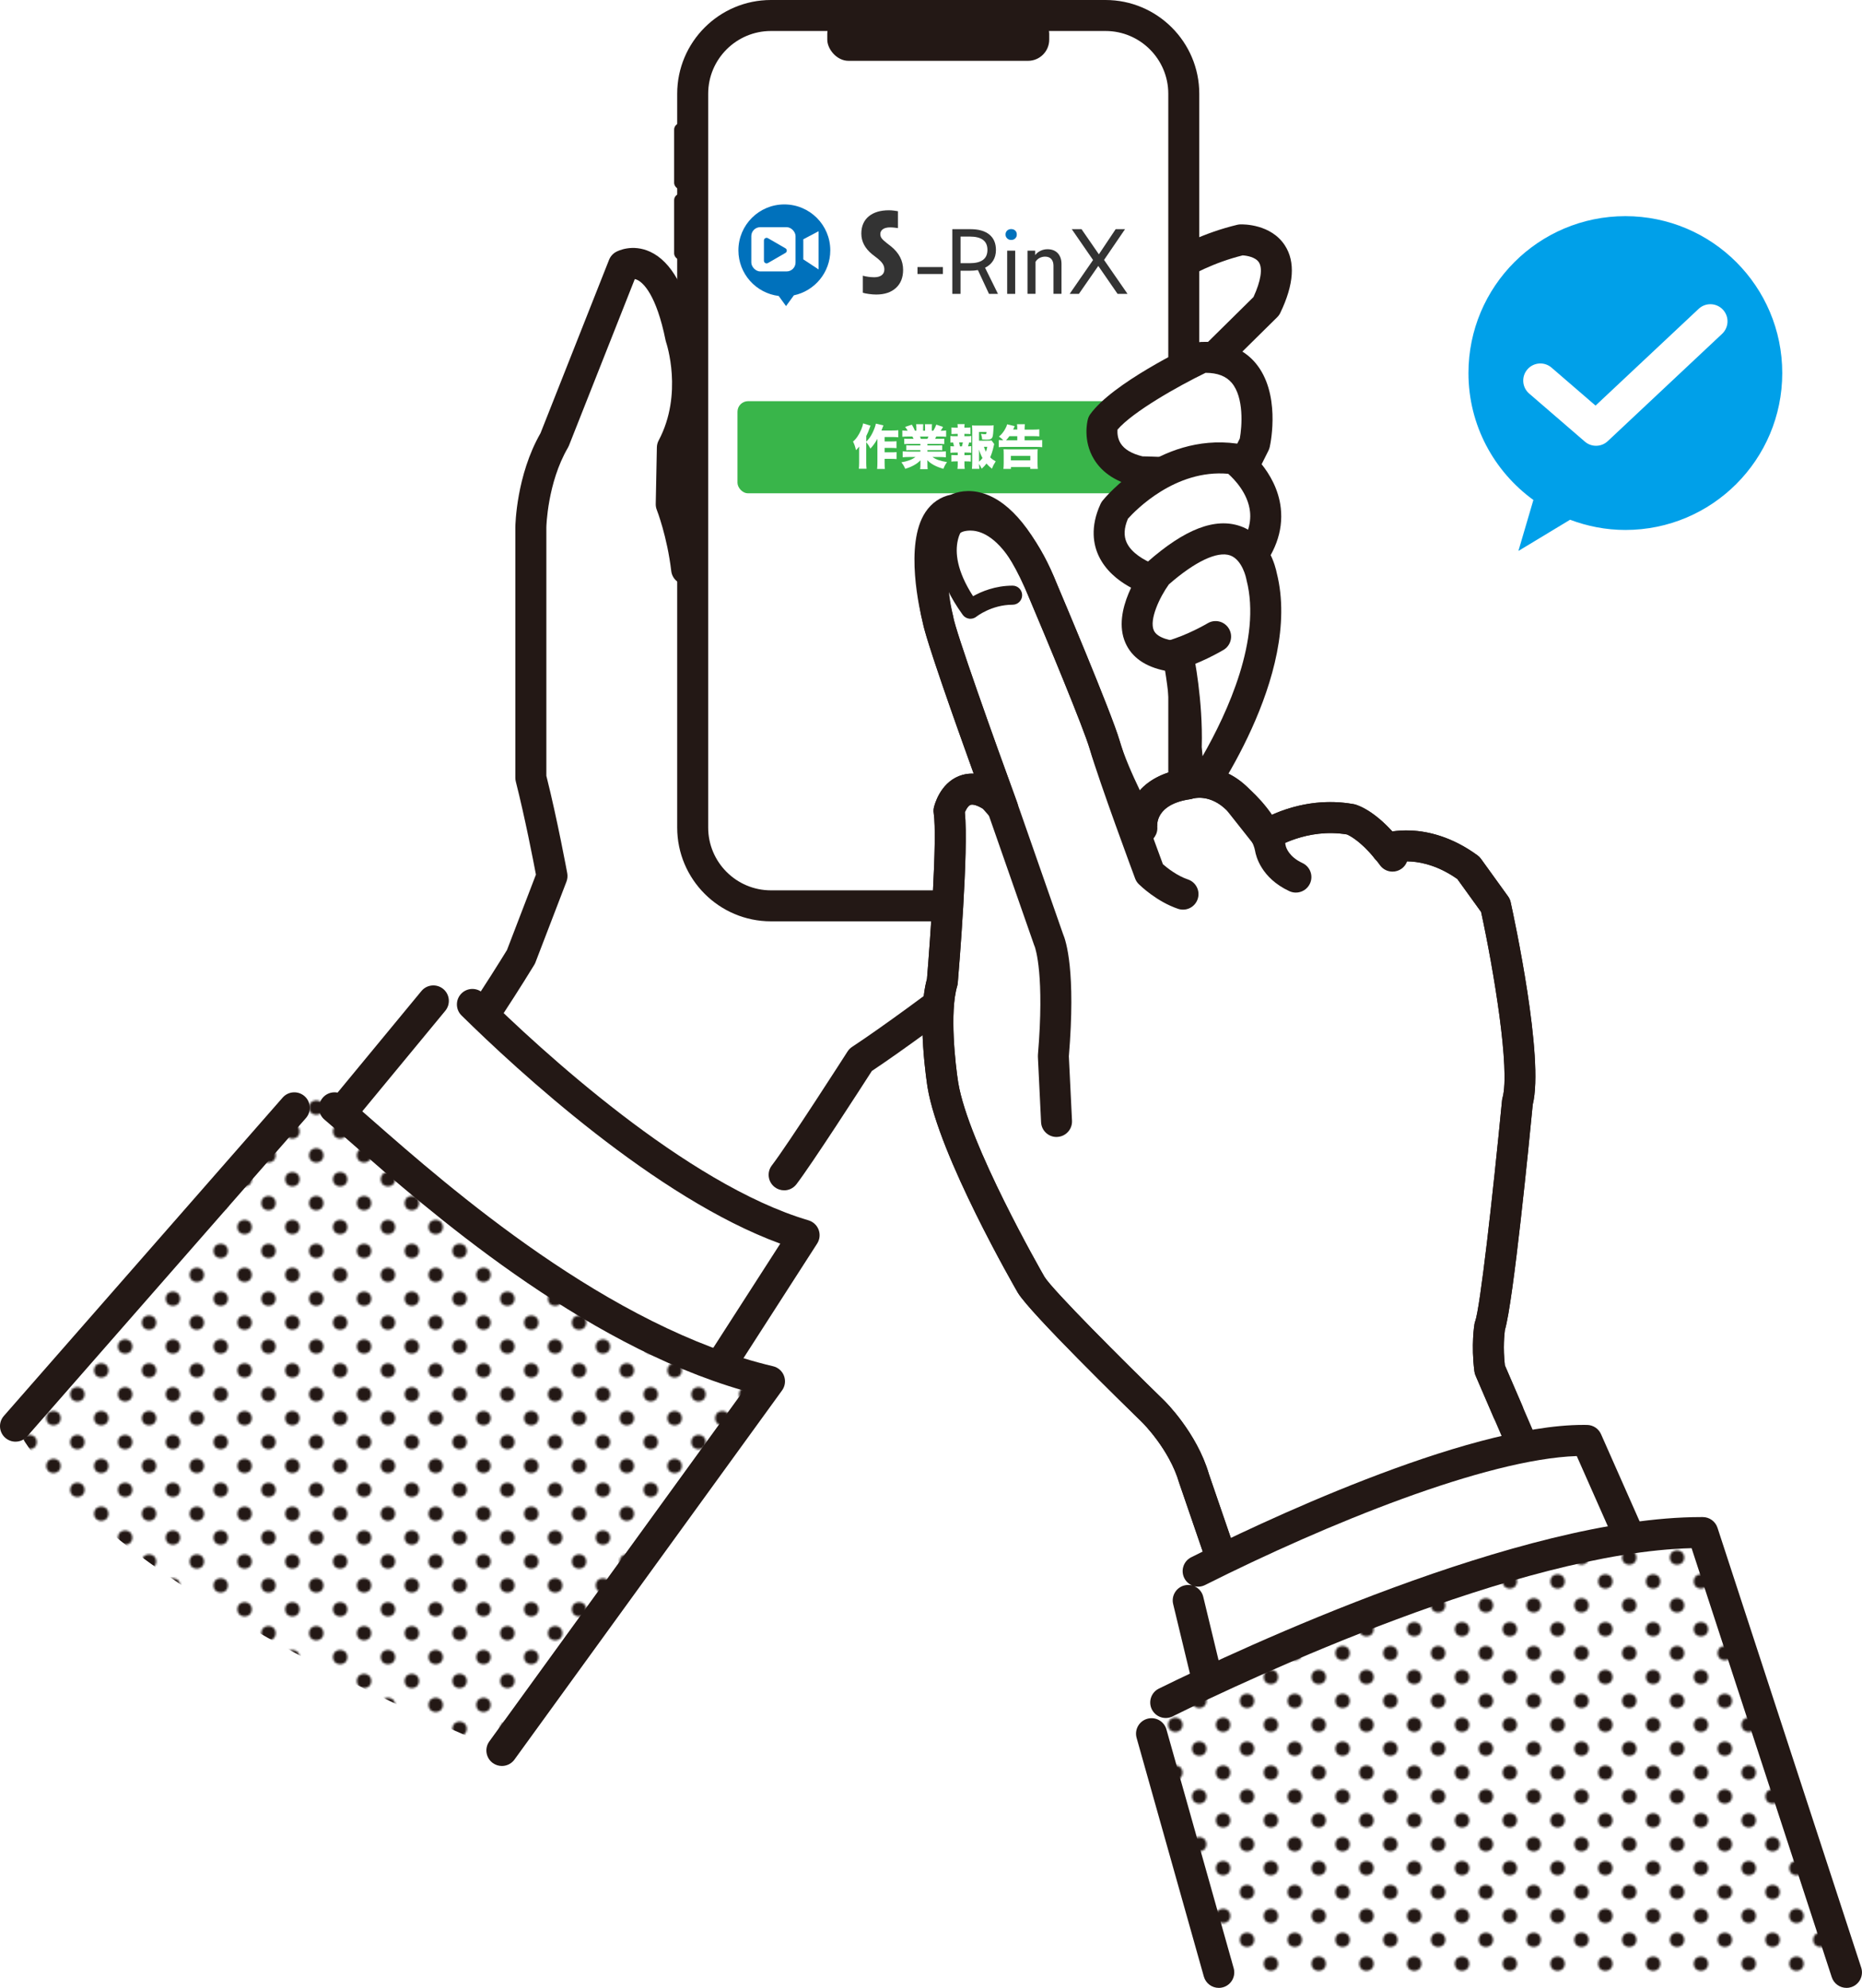 <?xml version="1.0" encoding="UTF-8"?>
<svg xmlns="http://www.w3.org/2000/svg" xmlns:xlink="http://www.w3.org/1999/xlink" id="_レイヤー_1" data-name="レイヤー 1" viewBox="0 0 626.63 668.95">
  <defs>
    <pattern id="_6_dpi_30_" data-name="6 dpi 30%" x="0" y="0" width="48" height="48" patternTransform="translate(-2723.63 -2521.67) scale(.67)" patternUnits="userSpaceOnUse" viewBox="0 0 48 48">
      <g>
        <rect y="0" width="48" height="48" style="fill: none;"></rect>
        <g>
          <circle cx="24" cy="48" r="3.6" style="fill: #231815;"></circle>
          <circle cx="48" cy="48" r="3.6" style="fill: #231815;"></circle>
          <circle cx="24" cy="24" r="3.6" style="fill: #231815;"></circle>
          <circle cx="48" cy="24" r="3.6" style="fill: #231815;"></circle>
          <circle cx="36" cy="36" r="3.6" style="fill: #231815;"></circle>
          <circle cx="12" cy="36" r="3.6" style="fill: #231815;"></circle>
          <circle cx="36" cy="12" r="3.6" style="fill: #231815;"></circle>
          <circle cx="12" cy="12" r="3.6" style="fill: #231815;"></circle>
        </g>
        <g>
          <circle cy="48" r="3.6" style="fill: #231815;"></circle>
          <circle cy="24" r="3.6" style="fill: #231815;"></circle>
        </g>
        <g>
          <circle cx="24" cy="0" r="3.6" style="fill: #231815;"></circle>
          <circle cx="48" cy="0" r="3.6" style="fill: #231815;"></circle>
        </g>
        <circle cy="0" r="3.6" style="fill: #231815;"></circle>
      </g>
    </pattern>
    <pattern id="_6_dpi_30_-2" data-name="6 dpi 30%" patternTransform="translate(-2715.92 -2498.89) scale(.67)" xlink:href="#_6_dpi_30_"></pattern>
  </defs>
  <g>
    <path d="m231.07,191.55c-1.49-12.55-5.18-21.88-5.18-21.88l.38-19.02c9.57-18.02,2.84-37.12,2.84-37.12-6.32-31.34-19.28-24.19-19.28-24.19l-23.21,58.7c-7.74,13.26-7.96,29.34-7.96,29.34v84.35c3.8,14.97,7.12,33.08,7.12,33.08l-10.44,27.19s-18.61,30.47-26.33,38.2l87.72,57.93,27.18-22.78c5.52-7.17,25.73-38.69,25.73-38.69,20.96-13.79,67.84-50.19,67.84-50.19l-18.27-118.64-108.13,3.73Z" style="fill: #fff;"></path>
    <g>
      <path d="m383.53,98.37s12.79-12.52,34.06-17.65c0,0,19.65-.63,8.58,22.31l-34.34,33.89-15.58,5.43-9.03-28.27,16.31-15.7Z" style="fill: #fff;"></path>
      <path d="m376.25,147.55c-.8,0-1.6-.18-2.33-.55-1.26-.63-2.21-1.74-2.64-3.08l-9.03-28.27c-.6-1.89-.08-3.97,1.35-5.34l16.3-15.69c.8-.77,14.27-13.62,36.47-18.97.35-.08.7-.13,1.05-.14,1.04-.03,10.31-.12,14.99,7.08,3.58,5.51,3.06,13.15-1.55,22.71-.26.54-.61,1.03-1.03,1.44l-34.34,33.89c-.55.54-1.22.96-1.95,1.21l-15.58,5.43c-.56.19-1.14.29-1.72.29Zm-3.07-31.98l6.41,20.08,9.41-3.28,32.84-32.41c2.49-5.41,3.15-9.64,1.82-11.69-1.16-1.79-4.17-2.26-5.47-2.33-19.12,4.79-30.91,16.05-31.02,16.16,0,0-.02.02-.02.02l-13.97,13.45Zm10.35-17.21h0,0Z" style="fill: #231815;"></path>
    </g>
    <g>
      <rect x="233.12" y="5.21" width="165.27" height="299.61" rx="26.33" ry="26.33" style="fill: #fff;"></rect>
      <rect x="233.12" y="5.21" width="165.27" height="299.61" rx="26.33" ry="26.33" style="fill: #fff;"></rect>
      <path d="m372.05,310.04h-112.6c-17.4,0-31.55-14.15-31.55-31.55V31.55c0-17.4,14.15-31.55,31.55-31.55h112.6c17.4,0,31.55,14.15,31.55,31.55v246.94c0,17.4-14.15,31.55-31.55,31.55ZM259.45,10.43c-11.64,0-21.12,9.47-21.12,21.12v246.94c0,11.64,9.47,21.12,21.12,21.12h112.6c11.64,0,21.12-9.47,21.12-21.12V31.55c0-11.64-9.47-21.12-21.12-21.12h-112.6Z" style="fill: #231815;"></path>
      <rect x="278.41" y="4.25" width="74.69" height="16.22" rx="7.13" ry="7.13" style="fill: #231815;"></rect>
      <rect x="226.87" y="65.17" width="6.97" height="22.3" rx="2.18" ry="2.18" style="fill: #231815;"></rect>
      <rect x="226.87" y="41.44" width="6.97" height="22.3" rx="2.18" ry="2.18" style="fill: #231815;"></rect>
    </g>
    <rect x="248.19" y="135" width="136" height="31" rx="3.56" ry="3.56" style="fill: #39b54a;"></rect>
    <path d="m263.89,400.56c-1.11,0-2.23-.35-3.18-1.08-2.28-1.76-2.71-5.03-.95-7.31,5.32-6.91,25.27-38.01,25.47-38.33.39-.61.91-1.14,1.52-1.54,20.55-13.52,67.04-49.59,67.5-49.95,2.28-1.77,5.55-1.35,7.32.92,1.77,2.27,1.35,5.55-.92,7.32-1.89,1.47-45.97,35.66-67.24,49.81-3.45,5.37-20.28,31.48-25.39,38.13-1.03,1.34-2.57,2.04-4.14,2.04Z" style="fill: #231815;"></path>
    <path d="m178.64,177.38s.22-16.09,7.96-29.34l23.21-58.7s12.96-7.14,19.28,24.19c0,0,6.74,19.1-2.84,37.12l-.38,19.02s3.69,9.32,5.18,21.88l-20.11,8.38-20.76-3.43-11.55-19.12Z" style="fill: #fff;"></path>
    <path d="m148.99,365.41c-1.33,0-2.67-.51-3.69-1.53-2.04-2.04-2.04-5.34,0-7.37,5.88-5.88,20.02-28.18,25.32-36.82l9.74-25.37c-.86-4.55-3.67-19.08-6.77-31.3-.11-.42-.16-.85-.16-1.28v-84.35c.01-.78.33-17.42,8.47-31.62l23.07-58.34c.45-1.13,1.27-2.06,2.33-2.65.54-.3,5.48-2.84,11.52-.05,7.11,3.3,12.27,12.54,15.33,27.46.97,2.97,6.37,21.55-2.7,39.78l-.33,16.82c1.03,2.86,3.85,11.36,5.13,22.15.34,2.86-1.7,5.45-4.56,5.79-2.85.33-5.45-1.7-5.79-4.56-1.38-11.66-4.82-20.49-4.86-20.58-.25-.64-.38-1.33-.36-2.02l.38-19.02c.02-.82.22-1.62.61-2.34,8.33-15.68,2.58-32.79,2.52-32.96-.08-.22-.14-.46-.19-.69-3.13-15.51-7.58-19.35-9.35-20.28-.37-.2-.72-.31-1.02-.37l-22.16,56.04c-.1.25-.21.48-.35.71-6.92,11.85-7.25,26.65-7.25,26.79v83.62c3.73,14.85,7,32.61,7.03,32.79.17.94.08,1.91-.26,2.81l-10.44,27.19c-.11.29-.25.58-.42.85-.77,1.27-19.03,31.1-27.09,39.17-1.02,1.02-2.35,1.53-3.69,1.53Z" style="fill: #231815;"></path>
    <path d="m155.54,330.22s65.81,69.61,119.33,85.44l-39.85,61.97s-96.44-30.42-121.01-97.11l41.53-50.31Z" style="fill: #fff;"></path>
    <path d="m230.77,482.85c-.52,0-1.05-.08-1.57-.24-1.01-.32-24.99-7.97-52.36-24.02-36.62-21.48-61.51-47.84-71.97-76.26-.64-1.74-.31-3.69.87-5.12l36.08-43.71c1.83-2.22,5.12-2.53,7.34-.7,2.22,1.83,2.53,5.12.7,7.34l-34.14,41.35c22.11,54.4,95.43,83.6,112.87,89.88l34-52.87c-41.86-15.26-88.5-58.29-107.27-76.78-2.05-2.02-2.08-5.32-.06-7.37,2.02-2.05,5.32-2.08,7.37-.06,19.19,18.91,68.28,64.2,109.46,76.37,1.57.47,2.84,1.65,3.41,3.18.57,1.54.39,3.26-.5,4.64l-39.85,61.97c-.98,1.52-2.65,2.39-4.39,2.4Z" style="fill: #231815;"></path>
    <path d="m5.21,479.92l99.67-113.8s75.66,80.28,154.07,98.71l-90.05,124.22S36.14,537.01,5.21,479.92Z" style="fill: #fff;"></path>
    <g>
      <path d="m546.99,72.74c-29.16,0-52.8,23.64-52.8,52.8,0,17.58,8.63,33.11,21.85,42.71l-5.04,17.15,17.39-10.5c5.79,2.18,12.04,3.44,18.6,3.44,29.16,0,52.8-23.64,52.8-52.8s-23.64-52.8-52.8-52.8Z" style="fill: #00a0e9;"></path>
      <path d="m537.12,150.01c-1.34,0-2.68-.46-3.76-1.4l-18.74-16.17c-2.41-2.08-2.68-5.72-.6-8.13,2.08-2.41,5.72-2.68,8.13-.6l14.81,12.78,34.7-32.56c2.32-2.18,5.97-2.06,8.15.26,2.18,2.32,2.06,5.97-.26,8.15l-38.48,36.11c-1.11,1.04-2.52,1.56-3.94,1.56Z" style="fill: #fff;"></path>
    </g>
    <path d="m5.21,479.92l99.67-113.8s75.66,80.28,154.07,98.71l-90.05,124.22S36.14,537.01,5.21,479.92Z" style="fill: url(#_6_dpi_30_);"></path>
    <path d="m168.9,594.27c-1.06,0-2.13-.32-3.06-.99-2.33-1.69-2.85-4.95-1.16-7.28l85.58-118.05c-55.01-15.77-106.58-61.02-131.94-83.26-3.54-3.1-6.59-5.78-9.11-7.91-2.2-1.86-2.48-5.15-.62-7.35,1.86-2.2,5.15-2.48,7.35-.62,2.59,2.19,5.68,4.9,9.26,8.04,25.87,22.7,79.71,69.93,134.96,82.91,1.7.4,3.09,1.62,3.69,3.26.61,1.64.36,3.47-.67,4.88l-90.05,124.22c-1.02,1.41-2.61,2.15-4.23,2.15Z" style="fill: #231815;"></path>
    <path d="m5.21,485.14c-1.22,0-2.44-.43-3.43-1.29-2.17-1.9-2.38-5.19-.49-7.36l93.83-107.13c1.9-2.17,5.19-2.38,7.36-.49,2.17,1.9,2.38,5.19.49,7.36L9.14,483.36c-1.03,1.18-2.47,1.78-3.92,1.78Z" style="fill: #231815;"></path>
    <g>
      <path d="m422.22,149.27s6.49-30.01-17.74-29c0,0-26.45,12.53-33.34,22.14,0,0-3.42,12.78,12.72,16.37,0,0,27.41.14,30.78,5.65l7.58-15.16Z" style="fill: #fff;"></path>
      <path d="m414.64,169.65c-1.68,0-3.26-.81-4.24-2.17-2.51-1.8-14.78-3.42-26.57-3.48-.37,0-.74-.04-1.1-.12-6.82-1.52-11.73-4.66-14.57-9.35-3.81-6.28-2.24-12.74-2.05-13.45.16-.61.43-1.18.8-1.69,7.46-10.41,32.51-22.48,35.34-23.82.63-.3,1.32-.47,2.02-.5,9.81-.42,15.34,3.62,18.24,7.07,8.44,10.03,5.21,26.41,4.81,28.24-.09.43-.24.84-.43,1.23l-7.58,15.16c-.85,1.7-2.55,2.8-4.44,2.88-.07,0-.15,0-.22,0Zm-30.15-16.08c1.86.03,7.75.15,14.02.78,6.54.65,10.96,1.6,14,2.68l4.73-9.46c.74-4.07,1.45-13.81-2.72-18.74-1.91-2.26-4.79-3.36-8.8-3.37-9.41,4.56-24.51,13.13-29.64,19.11-.08,1.04-.02,2.92,1.05,4.63,1.27,2.02,3.74,3.49,7.36,4.37Zm37.73-4.3h0,0Zm0,0h0,0Z" style="fill: #231815;"></path>
    </g>
    <g>
      <path d="m375.13,171.75s16.64-20.52,40.33-17.31c0,0,21.28,15.47,3.28,35.9,0,0-23.81-1.57-29.75,5.22,0,0-22.18-5.86-13.86-23.81Z" style="fill: #fff;"></path>
      <path d="m388.98,200.77c-.44,0-.89-.06-1.33-.17-1.35-.36-13.31-3.76-17.9-13.53-1.72-3.65-3-9.66.64-17.52.18-.39.41-.76.68-1.09.75-.93,18.79-22.75,45.08-19.2.86.12,1.67.44,2.37.95.45.33,11.12,8.22,12.51,20.79.86,7.82-1.96,15.48-8.38,22.78-1.07,1.21-2.64,1.85-4.26,1.76-10.05-.66-22.99.6-25.48,3.45-1,1.15-2.44,1.78-3.93,1.78Zm-9.4-26.2c-1.32,3.14-1.45,5.77-.4,8.04,1.61,3.47,5.81,5.85,8.79,7.08,7.57-4.79,21.34-4.97,28.41-4.7,3.29-4.33,4.73-8.62,4.3-12.77-.66-6.21-5.29-10.96-7.34-12.78-17.83-1.6-31.28,12.36-33.76,15.13Z" style="fill: #231815;"></path>
    </g>
    <g>
      <g>
        <path d="m400.94,270.15s32.01-43.63,23.62-76.22c0,0-4.61-27.76-35.07-.83,0,0-19.3,25.55,7.05,27.99,0,0,3.15,15,2.65,30.41l1.74,18.65Z" style="fill: #fff;"></path>
        <path d="m400.94,275.37c-.46,0-.93-.06-1.39-.19-2.09-.58-3.6-2.38-3.8-4.54l-1.74-18.65c-.02-.22-.03-.43-.02-.65.33-10.24-1.05-20.43-1.9-25.63-6.71-1.36-11.19-4.5-13.34-9.36-4.78-10.84,5.41-24.82,6.59-26.38.21-.28.45-.53.71-.76,12.64-11.18,22.92-15.14,31.45-12.12,9.33,3.31,11.8,13.83,12.17,15.72,8.75,34.55-23.15,78.57-24.51,80.43-1,1.36-2.57,2.13-4.2,2.13Zm3.48-24.03l.29,3.13c8.43-14.72,19.86-39.56,14.8-59.24-.04-.15-.07-.29-.09-.44,0-.03-1.27-6.43-5.45-7.89-4.31-1.5-11.8,2.06-20.6,9.75-3.08,4.28-6.68,11.86-5.07,15.49,1.19,2.68,5.99,3.51,8.74,3.76,2.28.21,4.15,1.88,4.62,4.12.13.63,3.22,15.59,2.77,31.32Z" style="fill: #231815;"></path>
      </g>
      <path d="m393.94,225.97c-2.31,0-4.41-1.54-5.04-3.88-.74-2.78.92-5.64,3.7-6.38,6.79-1.81,13.75-5.93,13.82-5.97,2.47-1.48,5.67-.67,7.15,1.81,1.48,2.47.67,5.67-1.81,7.15-.33.2-8.29,4.92-16.48,7.09-.45.12-.9.18-1.34.18Z" style="fill: #231815;"></path>
    </g>
    <g>
      <g>
        <g>
          <g>
            <path d="m501.36,460.82c-1.06-8.24,0-14.43,0-14.43,2.74-7.44,9.32-75.57,9.32-75.57,4-14.4-7.38-66.09-7.38-66.09l-9.13-12.66c-14.96-10.95-27.53-6.52-27.53-6.52h0c-6.87-8.43-12.04-9.81-12.04-9.81-16.08-2.89-28.47,5.36-28.47,5.36l-9.46-11.95c-8.17-8.31-16.9-5.36-16.9-5.36-16.95,2.44-15.52,14.89-15.52,14.89,0,0-9.17-16.65-12.51-28.06-2.7-9.23-20.71-51.71-20.71-51.71-12.89-33.47-29.79-24.48-29.79-24.48-12.47,6.07-5.63,33.85-5.63,33.85,1.04,6.88,21.78,63.54,21.78,63.54l-3.25-3.71c-11.83-7.81-14.75,4.75-14.75,4.75,1.65,11.13-2.27,57.51-2.27,57.51-3.51,11.75.21,34.83.21,34.83,3.71,22.26,29.71,67.19,29.71,67.19,4.04,6.6,40.97,42.52,40.97,42.52,0,0,10.11,9.86,13.82,22.62l11.6,33.79,103.03-35.45-15.11-35.04Z" style="fill: #fff;"></path>
            <path d="m413.43,536.52c-.79,0-1.57-.18-2.29-.53-1.24-.61-2.19-1.68-2.64-2.99l-11.6-33.79c-.03-.08-.05-.16-.08-.24-3.29-11.32-12.36-20.26-12.45-20.34-6.24-6.07-37.61-36.72-41.78-43.53-.02-.04-.04-.07-.07-.11-1.08-1.87-26.52-46.01-30.34-68.94-.16-1-3.77-23.77-.22-36.63,1.1-13.13,3.53-47.27,2.27-55.8-.1-.65-.07-1.31.08-1.94.19-.81,2.02-7.96,8.41-10.51,1.29-.52,2.96-.9,4.96-.82-6.34-17.56-16.1-45.1-17.18-51.02-.97-4.04-7.06-31.98,8.41-39.57,1.1-.56,7.05-3.21,14.79-.33,8.95,3.34,16.41,12.6,22.17,27.52,1.13,2.66,18.16,42.9,20.88,52.2,1.5,5.15,4.32,11.53,6.85,16.8,3.01-3.34,7.79-6.16,15.08-7.28,2.53-.66,12.55-2.5,21.7,6.81.13.13.25.27.37.42l6.75,8.54c5.49-2.56,15.78-6.03,28-3.84.14.03.29.06.43.09,1.03.28,6.07,1.92,12.61,9.09,1.99-.29,4.29-.41,6.51-.3,5.28.27,13.42,1.95,22.19,8.37.44.32.83.71,1.15,1.16l9.13,12.66c.42.58.71,1.23.86,1.93,1.18,5.36,11.33,52.41,7.43,68.12-1.17,12.1-6.51,66.23-9.37,75.85-.16,1.21-.69,5.9-.01,11.87l14.81,34.35c.58,1.33.57,2.85-.02,4.17-.59,1.33-1.7,2.35-3.07,2.82l-103.03,35.45c-.55.19-1.12.28-1.7.28Zm-6.63-40.58l9.87,28.74,92.78-31.92-12.88-29.87c-.19-.45-.32-.92-.38-1.4-1.15-8.92-.02-15.69.03-15.98.05-.31.14-.62.25-.92,1.63-4.42,5.86-41.57,9.02-74.27.03-.3.08-.6.17-.9,2.62-9.41-2.95-42.86-7.21-62.52l-8-11.09c-12.05-8.46-21.71-5.46-22.12-5.32-2.07.73-4.33.06-5.72-1.64-4.82-5.91-8.49-7.7-9.32-8.04-13.5-2.26-24.17,4.58-24.27,4.65-2.26,1.47-5.29,1-6.96-1.12l-9.27-11.72c-5.66-5.59-11.27-3.91-11.32-3.89-.3.1-.61.18-.93.22-11.8,1.7-11.12,8.83-11.08,9.13.29,2.48-1.22,4.81-3.59,5.57-2.37.75-4.95-.27-6.15-2.45-.39-.7-9.49-17.29-12.94-29.11-2.07-7.07-14.32-36.54-20.51-51.14-.02-.05-.04-.11-.07-.16-5.79-15.02-11.95-20.03-16.11-21.58-3.71-1.38-6.35-.19-6.37-.17-.06.03-.11.06-.17.09-5.89,2.87-5.18,18.35-2.85,27.92.04.15.07.31.09.46.7,4.63,13.57,40.81,21.52,62.53.86,2.36-.08,5-2.24,6.28-2.16,1.28-4.93.84-6.58-1.05l-2.76-3.15c-2.09-1.27-3.49-1.5-4.12-1.25-.8.31-1.5,1.53-1.89,2.5,1.3,12.97-2,52.8-2.39,57.45-.03.36-.1.71-.2,1.05-2.59,8.68-.62,26.41.36,32.51,3.45,20.69,27.95,63.45,29.04,65.34,2.83,4.52,26.08,27.79,40.13,41.46.46.44,11.08,10.92,15.16,24.78Z" style="fill: #231815;"></path>
          </g>
          <path d="m507.5,480.28c-2.02,0-3.94-1.18-4.79-3.15l-6.14-14.25c-.19-.45-.32-.92-.38-1.4-1.15-8.92-.02-15.69.03-15.98.05-.31.14-.62.25-.92,1.63-4.42,5.86-41.57,9.02-74.27.03-.3.08-.6.17-.9,2.62-9.41-2.95-42.86-7.21-62.52l-8-11.09c-12.05-8.46-21.71-5.46-22.12-5.32-2.72.96-5.67-.47-6.63-3.19-.96-2.72.49-5.7,3.21-6.66.62-.22,15.36-5.21,32.35,7.23.44.32.83.71,1.15,1.16l9.13,12.66c.42.58.71,1.23.86,1.93,1.18,5.36,11.33,52.41,7.43,68.12-1.17,12.1-6.51,66.23-9.37,75.85-.16,1.21-.69,5.9-.01,11.87l5.85,13.56c1.14,2.64-.08,5.71-2.72,6.85-.67.29-1.37.43-2.06.43Z" style="fill: #231815;"></path>
          <g>
            <path d="m355.56,382.61c-2.76,0-5.07-2.17-5.2-4.96l-1.07-22.01c-.01-.23,0-.46.01-.69,2.24-26.62-.78-35.63-1.12-36.54-.12-.22-.12-.26-.22-.55l-15.48-44.33c-3.42-9.34-20.47-56.11-21.96-64.16-.89-3.51-6.29-26.19.93-37.03,2.08-3.13,5.04-5.15,8.59-5.88,1.88-.84,5.8-2.02,10.91-.42,9.21,2.88,17.59,13.27,24.91,30.87.73,1.71,18.15,42.83,20.9,52.25,2.88,9.87,12.44,35.81,14.6,41.66,1.46,1.27,4.77,3.9,8.43,5.13,2.73.92,4.2,3.88,3.27,6.61-.92,2.73-3.88,4.2-6.61,3.27-7.11-2.4-12.61-7.71-13.22-8.31-.54-.53-.96-1.18-1.22-1.89-.49-1.31-11.93-32.09-15.28-43.55-2.07-7.07-14.32-36.54-20.51-51.14-7.98-19.2-14.96-23.87-18.41-24.95-1.99-.62-3.32-.14-3.33-.14-.63.4-1.34.67-2.08.77-1.01.14-1.68.58-2.29,1.49-3.45,5.17-1.76,19.98.54,28.84.05.17.08.35.11.53.7,4.63,13.57,40.81,21.52,62.53l15.43,44.18c1.08,2.49,4.37,12.69,2,41.28l1.06,21.66c.14,2.88-2.08,5.32-4.95,5.46-.09,0-.17,0-.26,0Zm-7.42-64.28h0Z" style="fill: #231815;"></path>
            <path d="m436.09,300.37c-.74,0-1.48-.16-2.19-.49-9.58-4.45-11.26-12.02-11.5-13.47-.95-5.27-6.91-11.41-9.13-13.33-.1-.09-.21-.19-.31-.29-5.42-5.51-10.74-4.29-11.55-4.06-.33.12-.53.16-.89.21-11.07,1.59-11.17,7.97-11.07,9.23v-.1s-10.37,1.19-10.37,1.19c-.69-6.01,2.54-17.99,19.62-20.6,2.52-.66,12.44-2.47,21.55,6.66,1.69,1.48,10.76,9.82,12.44,19.31.02.13.02.07.03.12.14.54,1.09,3.58,5.59,5.67,2.61,1.21,3.75,4.31,2.53,6.93-.88,1.9-2.77,3.02-4.73,3.02Z" style="fill: #231815;"></path>
            <path d="m468.62,293.31c-1.61,0-3.19-.74-4.21-2.14-5.7-7.8-10.2-9.99-11.12-10.38-13.5-2.25-24.17,4.58-24.28,4.65-2.41,1.57-5.64.91-7.21-1.49-1.58-2.4-.93-5.61,1.46-7.2.58-.38,14.34-9.37,32.28-6.15.14.03.28.06.42.09,1.33.35,8.39,2.71,16.88,14.33,1.7,2.33,1.19,5.59-1.13,7.29-.93.68-2,1-3.07,1Zm-15.51-12.59h0Z" style="fill: #231815;"></path>
            <path d="m413.43,536.52c-2.17,0-4.19-1.36-4.93-3.52l-11.6-33.79c-.03-.08-.05-.16-.08-.24-3.26-11.23-12.37-20.26-12.46-20.35-6.23-6.06-37.6-36.72-41.77-43.53-.02-.04-.04-.07-.07-.11-1.08-1.87-26.52-46.01-30.34-68.94-.16-1-3.77-23.77-.22-36.63,1.1-13.13,3.53-47.27,2.27-55.8-.1-.65-.07-1.31.08-1.94.19-.81,2.02-7.96,8.41-10.51,2.95-1.18,7.83-1.69,14.3,2.58,2.4,1.59,3.07,4.82,1.48,7.23-1.59,2.4-4.82,3.06-7.23,1.48-2.4-1.59-3.99-1.87-4.68-1.61-.8.31-1.5,1.53-1.89,2.5,1.3,12.97-2,52.8-2.39,57.45-.03.36-.1.71-.2,1.05-2.59,8.68-.62,26.41.36,32.51,3.45,20.68,27.96,63.46,29.04,65.35,2.83,4.52,26.08,27.79,40.13,41.45.46.44,11.08,10.92,15.16,24.78l11.56,33.67c.94,2.72-.51,5.69-3.24,6.63-.56.19-1.13.28-1.69.28Z" style="fill: #231815;"></path>
            <path d="m326.59,208.23c-.14,0-.28,0-.42-.03-.87-.12-1.66-.58-2.18-1.3-17.55-24.34-2.17-36.29-2.01-36.41,1.42-1.06,3.43-.77,4.49.65,1.06,1.41.78,3.4-.62,4.47-.46.37-9.45,7.84,1.62,25.02,2.82-1.58,7.5-3.55,13.31-3.55,1.77,0,3.21,1.44,3.21,3.21s-1.44,3.21-3.21,3.21c-7.1,0-12.12,3.97-12.17,4.01-.58.46-1.29.71-2.02.71Z" style="fill: #231815;"></path>
            <path d="m410.16,581.18l-12.04-49.88s90.43-47.4,135.9-46.58l20.61,46.58s-94.51,29.27-144.47,49.88Z" style="fill: #fff;"></path>
            <path d="m410.16,586.4c-.81,0-1.63-.19-2.37-.57-1.36-.69-2.34-1.94-2.7-3.42l-10.28-42.62c-.68-2.8,1.05-5.62,3.85-6.29.87-.21,1.74-.19,2.54.02-1.11-.46-2.06-1.31-2.64-2.47-1.29-2.57-.26-5.71,2.32-7,20.93-10.52,91.79-44.55,132-44.55.42,0,.83,0,1.25.01,2.03.04,3.85,1.25,4.67,3.1l20.61,46.58c.6,1.36.59,2.91-.02,4.27-.62,1.36-1.78,2.38-3.2,2.82-.94.29-94.86,29.43-144.02,49.72-.64.26-1.31.39-1.99.39Zm-8.27-52.64c1.48.62,2.65,1.91,3.05,3.59l8.87,36.73c43.34-17.32,113.5-39.66,133.69-46l-16.86-38.1c-30.55,1.04-84.12,22.81-125.09,43.4-1.18.59-2.48.7-3.66.39Z" style="fill: #231815;"></path>
            <path d="m410.16,663.74l-24.63-87.43s117.94-60.97,187.52-60.58l48.36,148.01h-211.25Z" style="fill: #fff;"></path>
          </g>
        </g>
        <path d="m410.16,663.74l-24.63-87.43s117.94-60.97,187.52-60.58l48.36,148.01h-211.25Z" style="fill: url(#_6_dpi_30_-2);"></path>
      </g>
      <path d="m410.16,668.95c-2.28,0-4.37-1.5-5.02-3.8l-22.63-80.33c-.78-2.77.83-5.65,3.61-6.43,2.78-.78,5.65.83,6.43,3.61l22.63,80.33c.78,2.77-.83,5.65-3.61,6.43-.47.13-.95.2-1.42.2Z" style="fill: #231815;"></path>
      <path d="m621.41,668.95c-2.2,0-4.24-1.4-4.96-3.6l-47.17-144.37c-58.31,1.47-148.09,43.52-174.67,56.61-2.58,1.27-5.71.21-6.98-2.37-1.27-2.58-.21-5.71,2.37-6.98,27.57-13.57,121.93-57.72,182.38-57.72.23,0,.46,0,.69,0,2.24.01,4.23,1.46,4.93,3.6l48.36,148c.89,2.74-.6,5.68-3.34,6.58-.54.18-1.08.26-1.62.26Z" style="fill: #231815;"></path>
    </g>
  </g>
  <g>
    <path d="m279.42,84.25c0-8.54-6.92-15.46-15.46-15.46s-15.46,6.92-15.46,15.46c0,7.89,5.91,14.4,13.55,15.34l2.48,3.41,2.64-3.62c7-1.48,12.25-7.69,12.25-15.12Z" style="fill: #0071bc;"></path>
    <path d="m290.38,92.78c.54.16,1.18.29,1.9.38.72.09,1.37.14,1.93.14,1.06,0,1.9-.23,2.5-.68.6-.46.91-1.11.91-1.97,0-.7-.2-1.34-.59-1.93-.39-.59-1.07-1.26-2.04-2.01l-1.46-1.13c-2.44-1.99-3.66-4.31-3.66-6.97,0-2.47.82-4.4,2.47-5.78,1.64-1.38,3.92-2.07,6.83-2.07.52,0,1.09.04,1.72.12.63.08,1.06.15,1.3.2v5.68c-.31-.05-.7-.11-1.19-.16-.49-.05-.96-.08-1.44-.08-1.04,0-1.85.2-2.43.6-.58.4-.87.95-.87,1.65,0,.54.15,1.01.46,1.43.31.42.88.95,1.7,1.59l1.46,1.13c2.7,2.2,4.05,4.83,4.05,7.89,0,2.58-.8,4.61-2.41,6.08-1.61,1.48-3.82,2.22-6.64,2.22-.76,0-1.57-.06-2.45-.18-.88-.12-1.56-.26-2.06-.42v-5.72Z" style="fill: #333;"></path>
    <g>
      <g>
        <rect x="252.84" y="76.45" width="14.89" height="14.89" rx="3.01" ry="3.01" style="fill: #fff;"></rect>
        <polygon points="275.49 90.67 270.34 87.28 270.34 80.52 275.49 77.81 275.49 90.67" style="fill: #fff;"></polygon>
      </g>
      <path d="m264.33,83.56l-5.9-3.41c-.6-.34-1.34.09-1.34.78v6.81c0,.69.75,1.12,1.34.78l5.9-3.41c.6-.34.6-1.21,0-1.55Z" style="fill: #0071bc;"></path>
    </g>
    <g>
      <path d="m308.77,89.87h8.54v2.33h-8.54v-2.33Z" style="fill: #333;"></path>
      <path d="m320.49,77.12h6.07c2.78,0,4.91.6,6.39,1.81,1.48,1.21,2.22,2.94,2.22,5.19,0,1.39-.32,2.59-.95,3.6-.63,1.01-1.54,1.8-2.71,2.37l4.34,8.8h-3.02l-3.73-8.01c-.83.15-1.73.22-2.7.22h-3.15v7.79h-2.76v-21.77Zm5.88,11.45c3.96,0,5.94-1.49,5.94-4.48s-1.98-4.48-5.94-4.48h-3.11v8.96h3.11Z" style="fill: #333;"></path>
      <path d="m338.95,80.23c-.36-.35-.55-.78-.55-1.31s.18-.99.55-1.33c.36-.34.81-.5,1.35-.5s1.01.17,1.36.5c.35.34.53.78.53,1.33s-.18.96-.53,1.31c-.35.35-.81.52-1.36.52s-.98-.17-1.35-.52Z" style="fill: #0071bc;"></path>
      <rect x="338.95" y="84.35" width="2.7" height="14.54" style="fill: #333;"></rect>
      <path d="m345.79,84.35h2.57v1.51c.43-.59,1.02-1.07,1.77-1.44.75-.37,1.54-.55,2.38-.55,1.48,0,2.63.45,3.47,1.34.83.89,1.25,2.11,1.25,3.64v10.03h-2.7v-9.46c0-.97-.25-1.72-.74-2.26-.49-.54-1.19-.8-2.09-.8-.66,0-1.29.16-1.88.47-.59.32-1.03.75-1.33,1.29v10.76h-2.7v-14.54Z" style="fill: #333;"></path>
      <path d="m379.44,98.89h-3.34l-6.49-9.4-6.52,9.4h-3.11l7.87-11.39-7.16-10.38h3.28l5.84,8.46,5.65-8.46h3.15l-7.06,10.35,7.9,11.42Z" style="fill: #333;"></path>
    </g>
  </g>
  <g>
    <path d="m295.27,147.69c-.75,1.34-1.42,2.26-2.34,3.27-.46-.9-.75-1.34-1.41-2.16v6.92c0,.78.03,1.38.1,2.03h-2.59c.06-.59.1-1.14.1-2.02v-4.37q.02-.53.03-1.09c-.37.46-.69.83-1.1,1.23-.27-1.26-.51-1.94-.99-2.91,1.07-.88,2.02-2.27,2.77-4.07.34-.78.54-1.46.62-2.05l2.5.77c-.14.35-.18.43-.34.91-.32.93-.56,1.5-1.09,2.58v1.89c.93-.93,1.55-1.82,2.13-3.02.59-1.22.98-2.32,1.09-3.04l2.56.58c-.16.42-.22.58-.34.88-.16.46-.21.58-.32.85h3.63c.94,0,1.57-.03,2.03-.1v2.39c-.51-.06-1.25-.1-2.02-.1h-2.59v1.49h2.26c.75,0,1.23-.02,1.74-.08v2.34c-.59-.05-1.15-.08-1.78-.08h-2.22v1.49h2.24c.75,0,1.22-.02,1.78-.08v2.35c-.64-.06-1.14-.08-1.78-.08h-2.24v1.23c0,1.14.03,1.73.1,2.18h-2.62c.06-.51.1-1.07.1-2.16v-7.96Z" style="fill: #fff;"></path>
    <path d="m305.86,149.39c-.69,0-1.06.02-1.55.06v-1.84c.46.05.82.06,1.55.06h1.6c-.16-.35-.22-.46-.4-.77h-1.41c-.77,0-1.44.03-1.98.08v-2.13c.51.06.93.1,1.79.1-.24-.48-.42-.74-.86-1.28l2.27-.77c.43.7.59,1.02,1.06,2.05h.46v-1.04c0-.45-.03-.83-.08-1.15h2.4c-.03.27-.05.58-.05,1.04v1.15h.66v-1.15c0-.45-.02-.74-.06-1.04h2.4c-.05.27-.06.67-.06,1.15v1.04h.48c.51-.83.74-1.28,1.02-2.06l2.27.78c-.32.56-.51.86-.8,1.28.96,0,1.31-.03,1.84-.1v2.13c-.54-.05-1.23-.08-2-.08h-1.33c-.19.42-.24.48-.38.77h1.5c.72,0,1.09-.02,1.57-.06v1.84c-.51-.05-.86-.06-1.57-.06h-4.08v.5h3.41c.67,0,1.09-.02,1.57-.06v1.7c-.46-.05-.9-.06-1.57-.06h-3.41v.5h4.16c.93,0,1.58-.03,2.05-.1v2.02c-.67-.06-1.25-.1-2.03-.1h-2.47c1.09.82,2.64,1.36,4.87,1.7-.61.9-.85,1.34-1.2,2.27-2.4-.67-4.07-1.55-5.43-2.88.03.43.05.51.05.91v.51c0,.67.02,1.14.08,1.57h-2.55c.08-.5.11-.94.11-1.58v-.48c0-.4,0-.45.02-.9-.83.78-1.3,1.14-2.16,1.62-.93.51-1.81.88-2.98,1.23-.35-.85-.67-1.39-1.3-2.18,2.13-.37,3.6-.93,4.74-1.79h-2.24c-.8,0-1.42.03-2.06.1v-2.02c.56.06,1.18.1,2.05.1h3.91v-.5h-3.2c-.67,0-1.1.02-1.55.06v-1.7c.45.05.86.06,1.55.06h3.2v-.5h-3.87Zm6.26-1.71c.16-.34.21-.45.34-.77h-2.85c.18.4.22.53.3.77h2.21Z" style="fill: #fff;"></path>
    <path d="m325.35,146.79c.7,0,1.07-.02,1.52-.08v2.24c-.26-.03-.42-.05-.72-.05-.19.75-.22.85-.37,1.3.45,0,.74-.02,1.09-.06v2.24c-.5-.06-.83-.08-1.52-.08h-.78v.86h.67c.66,0,1.03-.02,1.47-.06v2.24c-.48-.06-.8-.08-1.47-.08h-.67v.75c0,.82.02,1.26.1,1.78h-2.46c.08-.56.1-.94.1-1.78v-.75h-.67c-.67,0-.99.02-1.46.08v-2.24c.45.05.82.06,1.46.06h.67v-.86h-.94c-.66,0-1.06.02-1.51.08v-2.24c.4.05.62.06,1.2.06-.1-.51-.18-.85-.34-1.31-.37.02-.58.03-.87.06v-2.24c.48.06.82.08,1.51.08h.94v-.77h-.64c-.61,0-.98.02-1.46.06v-2.24c.46.06.75.08,1.46.08h.64v-.14c0-.45-.03-.8-.08-1.06h2.43c-.08.3-.1.56-.1,1.06v.14h.58c.7,0,1.01-.02,1.46-.08v2.24c-.5-.05-.85-.06-1.46-.06h-.58v.77h.8Zm-1.63,3.41c.13-.45.21-.78.32-1.31h-1.26c.13.5.21.82.29,1.31h.66Zm10.87-.78c-.06.22-.11.37-.19.78-.29,1.33-.72,2.72-1.17,3.7.59.58.96.83,1.86,1.36-.64.99-.91,1.52-1.28,2.46-.8-.64-1.12-.94-1.83-1.73-.51.69-.9,1.09-1.62,1.74-.32-.72-.53-1.09-.88-1.6.02.7.05,1.1.11,1.65h-2.5c.06-.67.1-1.22.1-2.21v-10.69c0-.54-.03-1.31-.06-1.73.45.05.88.06,1.47.06h4.19c.77,0,1.35-.03,1.62-.08q-.05.61-.1,1.57c-.11,1.9-.21,2.38-.54,2.77-.3.35-.78.48-1.84.48-.34,0-.71-.02-1.38-.06-.06-.64-.18-1.2-.42-1.9.67.1,1.09.13,1.44.13s.4-.1.43-.78h-2.53v2.96h2.45c.91,0,1.34-.02,1.76-.08l.9,1.2Zm-5.11,5.94c.43-.35.8-.74,1.17-1.22-.51-.93-.88-1.81-1.17-2.85v4.07Zm1.65-5.01c.18.61.37,1.09.67,1.68.21-.59.3-.9.46-1.68h-1.14Z" style="fill: #fff;"></path>
    <path d="m342.35,144.57v-.3c0-.7-.02-1.06-.1-1.52h2.67c-.06.43-.1.82-.1,1.52v.3h3.07c.85,0,1.36-.03,1.87-.1v2.38c-.45-.05-1.09-.08-1.86-.08h-3.09v1.39h3.92c.88,0,1.47-.03,2-.1v2.43c-.61-.06-1.15-.1-1.98-.1h-10.64c-.83,0-1.41.03-2,.1v-2.43c.5.06.88.08,1.55.1-.48-.5-.77-.74-1.49-1.25.79-.61,1.46-1.41,2.08-2.5.38-.69.56-1.09.66-1.62l2.58.61c-.05.11-.22.5-.53,1.15h1.38Zm-4.67,13.22c.06-.5.1-1.14.1-1.95v-2.99c0-.85-.02-1.25-.06-1.67.43.03.83.05,1.62.05h8.29c.77,0,1.17-.02,1.6-.05-.05.4-.06.78-.06,1.67v3.01c0,.91.03,1.44.1,1.94h-2.55v-.62h-6.5v.62h-2.53Zm4.67-9.62v-1.39h-2.66c-.38.54-.7.94-1.12,1.39h3.78Zm-2.16,6.75h6.55v-1.5h-6.55v1.5Z" style="fill: #fff;"></path>
  </g>
</svg>
